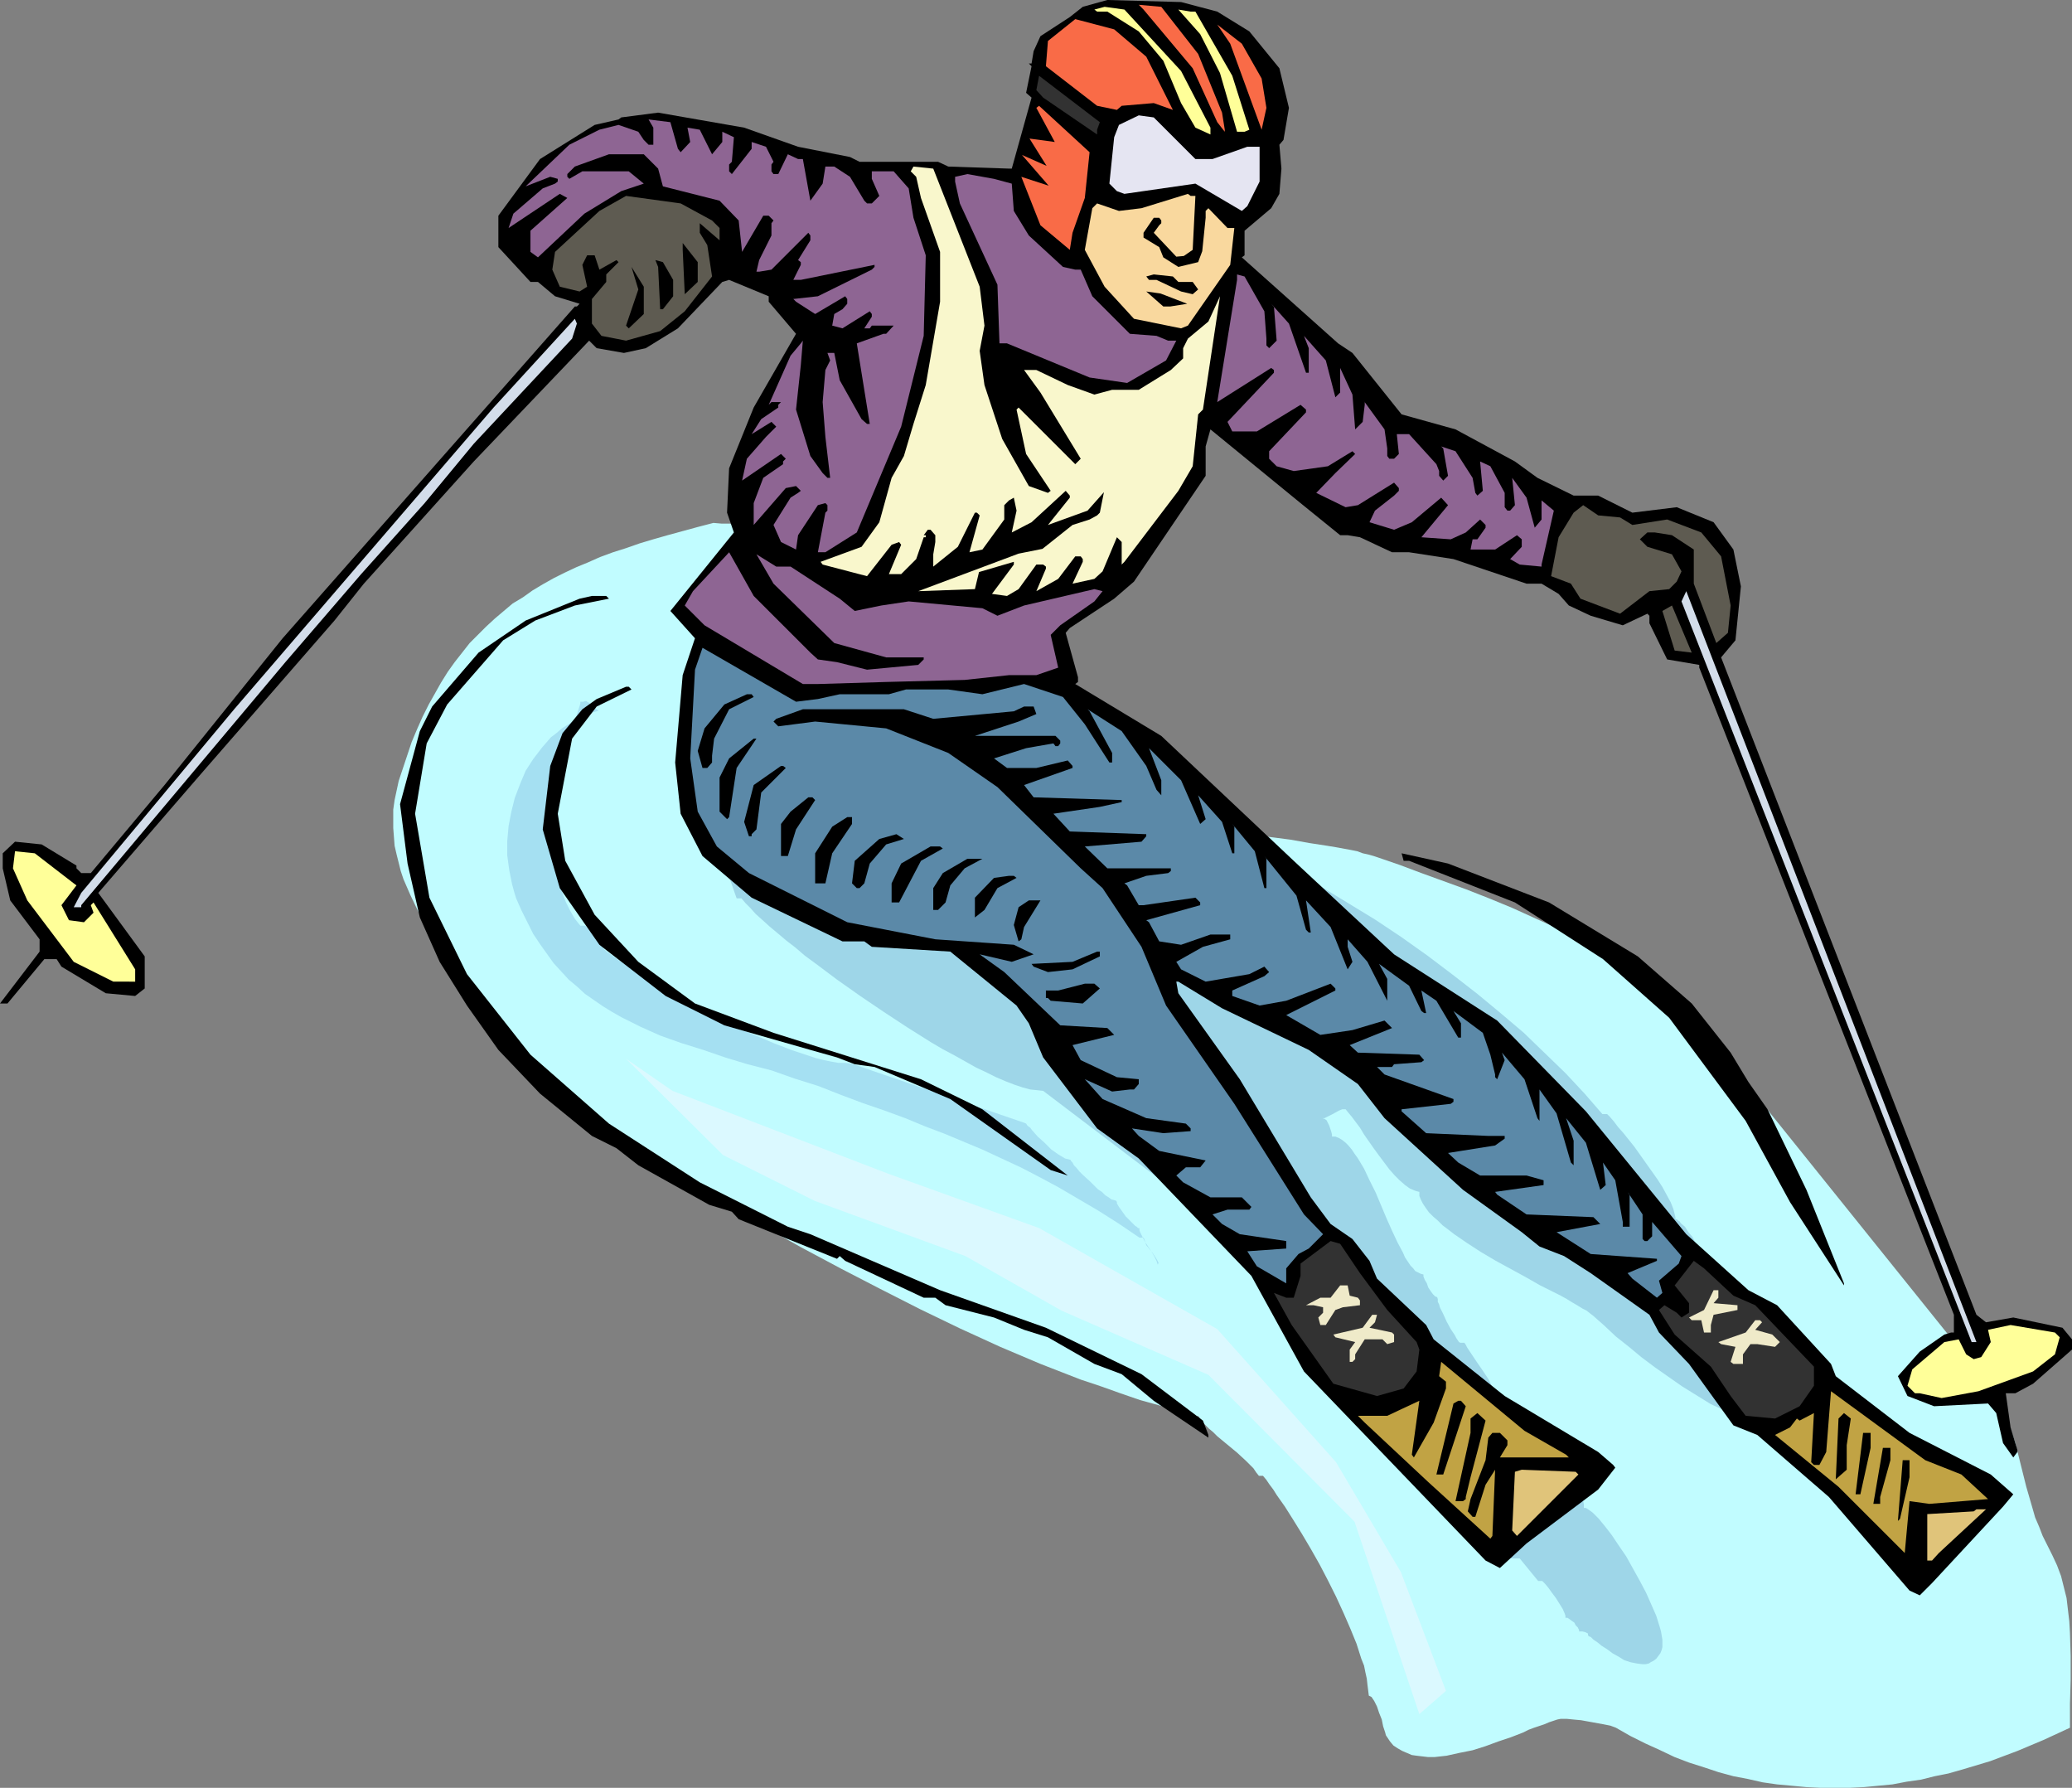 <?xml version="1.0" encoding="UTF-8" standalone="no"?>
<svg
   version="1.0"
   width="129.766mm"
   height="111.952mm"
   id="svg63"
   sodipodi:docname="Skier 57.wmf"
   xmlns:inkscape="http://www.inkscape.org/namespaces/inkscape"
   xmlns:sodipodi="http://sodipodi.sourceforge.net/DTD/sodipodi-0.dtd"
   xmlns="http://www.w3.org/2000/svg"
   xmlns:svg="http://www.w3.org/2000/svg">
  <rect width="100%" height="100%" fill="#808080" stroke="none"/>
  <sodipodi:namedview
     id="namedview63"
     pagecolor="#ffffff"
     bordercolor="#000000"
     borderopacity="0.25"
     inkscape:showpageshadow="2"
     inkscape:pageopacity="0.0"
     inkscape:pagecheckerboard="0"
     inkscape:deskcolor="#d1d1d1"
     inkscape:document-units="mm" />
  <defs
     id="defs1">
    <pattern
       id="WMFhbasepattern"
       patternUnits="userSpaceOnUse"
       width="6"
       height="6"
       x="0"
       y="0" />
  </defs>
  <path
     style="fill:#c1fcff;fill-opacity:1;fill-rule:evenodd;stroke:none"
     d="m 168.872,123.755 -3.717,0.969 -3.555,0.969 -3.555,0.969 -3.394,0.969 -3.232,0.969 -3.232,1.131 -3.07,0.969 -3.07,1.131 -2.909,1.292 -2.747,1.131 -2.747,1.292 -2.586,1.292 -2.586,1.454 -2.424,1.454 -2.262,1.616 -2.424,1.454 -2.101,1.777 -2.101,1.777 -2.101,1.939 -1.939,1.939 -1.939,1.939 -1.778,2.262 -1.778,2.262 -1.616,2.262 -1.616,2.585 -1.454,2.585 -1.454,2.585 -1.454,2.908 -1.293,2.908 -1.293,3.07 -1.131,3.393 -1.131,3.393 -0.808,2.423 -0.485,2.262 -0.485,2.262 -0.323,2.262 v 2.262 2.1 l 0.162,2.1 0.162,2.1 0.485,2.1 0.485,1.939 0.485,1.939 0.646,1.939 1.616,3.716 1.778,3.716 2.101,3.554 2.101,3.393 4.525,6.947 2.262,3.393 2.101,3.393 1.939,3.393 1.778,3.393 h 0.808 l 0.646,0.323 0.485,0.485 0.646,0.323 0.323,0.646 0.162,0.485 0.162,0.646 0.162,0.485 0.485,0.808 0.646,0.969 0.97,1.292 0.97,1.131 1.293,1.454 1.131,1.292 2.909,2.908 2.747,2.585 1.454,1.292 1.293,1.292 1.293,0.969 1.131,0.969 1.131,0.646 0.808,0.646 8.08,5.008 8.403,4.847 8.726,5.17 8.888,5.17 8.888,5.17 9.211,5.17 9.373,5.008 9.373,4.847 9.534,4.847 9.373,4.524 9.534,4.362 9.534,4.039 9.534,3.716 4.848,1.616 4.525,1.616 4.686,1.616 4.686,1.292 4.686,1.454 4.525,1.131 0.323,0.646 0.485,0.646 0.808,0.808 0.808,0.808 0.97,0.808 0.97,0.969 4.686,3.877 2.101,1.939 0.97,0.969 0.808,0.808 0.646,0.969 0.646,0.808 h 0.97 l 0.808,0.969 0.646,0.969 0.97,1.292 0.808,1.292 1.939,2.747 1.939,3.07 2.101,3.393 2.101,3.554 2.101,3.716 1.939,3.716 1.939,3.877 1.778,3.877 1.616,3.716 1.454,3.554 1.131,3.554 0.646,1.616 0.323,1.616 0.323,1.454 0.162,1.454 0.162,1.292 0.162,1.292 0.323,0.162 0.323,0.162 0.323,0.485 0.323,0.485 0.646,1.292 0.485,1.454 0.646,1.616 0.323,1.616 0.485,1.454 0.162,0.646 0.323,0.485 0.646,0.969 0.808,0.969 0.97,0.646 1.131,0.646 1.131,0.485 1.131,0.485 1.131,0.162 2.747,0.323 h 1.454 l 2.909,-0.323 2.909,-0.646 3.232,-0.646 3.07,-0.969 3.07,-1.131 2.909,-0.969 2.909,-1.131 1.293,-0.646 1.293,-0.485 2.424,-0.808 1.131,-0.485 0.97,-0.323 0.97,-0.323 0.808,-0.162 h 1.454 l 1.616,0.162 1.778,0.162 1.778,0.323 3.555,0.646 1.616,0.323 1.293,0.485 3.394,1.939 3.555,1.777 3.555,1.616 3.394,1.616 3.394,1.292 3.555,1.131 3.394,1.131 3.555,0.969 3.394,0.646 3.555,0.808 3.394,0.485 3.555,0.323 3.394,0.323 3.394,0.162 h 3.394 3.394 l 3.394,-0.162 3.394,-0.323 3.394,-0.323 3.394,-0.646 3.394,-0.485 3.232,-0.808 3.232,-0.646 3.394,-0.969 6.464,-1.939 6.464,-2.423 6.141,-2.585 6.302,-2.908 v -5.655 l 0.162,-5.655 v -5.655 l -0.162,-5.493 -0.162,-2.747 -0.323,-2.747 -0.323,-2.747 -0.646,-2.585 -0.646,-2.585 -0.97,-2.585 -1.131,-2.423 -1.293,-2.585 -0.97,-1.939 -0.808,-2.1 -0.97,-2.262 -0.646,-2.262 -1.454,-5.008 -1.293,-5.17 -1.293,-5.17 -0.808,-2.423 -0.808,-2.423 -0.808,-2.262 -0.97,-2.1 -1.131,-1.939 -1.131,-1.777 -66.094,-82.234 -1.939,-2.262 -1.939,-1.939 -4.04,-3.877 -4.363,-3.554 -4.525,-3.393 -4.686,-3.231 -5.01,-3.07 -5.01,-2.747 -5.171,-2.585 -5.333,-2.423 -5.333,-2.423 -5.494,-2.262 -5.333,-2.1 -10.666,-3.877 -5.171,-1.939 -5.171,-1.777 -0.97,-0.323 -1.131,-0.323 -1.454,-0.323 -1.293,-0.485 -1.616,-0.323 -1.778,-0.323 -1.778,-0.323 -1.939,-0.323 -2.101,-0.323 -2.101,-0.323 -4.525,-0.808 -5.01,-0.646 -5.171,-0.808 -5.333,-0.808 -5.656,-0.969 -5.656,-0.808 -5.818,-1.131 -5.818,-1.131 -5.656,-1.131 -5.818,-1.292 -5.494,-1.454 -5.494,-1.616 -5.01,-1.616 -5.01,-1.777 -2.262,-0.969 -4.363,-2.1 -1.939,-0.969 -1.939,-1.131 -1.778,-1.131 -1.616,-1.292 -1.616,-1.292 -1.454,-1.131 -1.131,-1.454 -1.131,-1.292 -0.97,-1.454 -0.808,-1.616 -0.646,-1.454 -0.323,-1.616 -0.323,-1.616 -0.162,-1.777 0.162,-1.777 0.323,-1.777 0.646,-1.939 0.646,-1.777 0.97,-2.1 1.131,-1.939 1.454,-2.262 1.616,-2.1 1.939,-2.262 0.97,-0.808 1.131,-0.969 0.485,-0.485 0.323,-0.646 0.323,-0.646 v -0.808 h 0.485 l 0.323,-0.323 0.808,-0.485 0.808,-0.969 0.646,-0.969 0.808,-0.969 0.485,-0.969 0.646,-0.485 0.323,-0.162 0.162,-0.162 v -0.646 l 0.323,-0.646 0.808,-1.292 0.808,-1.292 0.162,-0.646 0.162,-0.808 -1.131,-0.646 -1.131,-0.485 -2.747,-1.292 -2.909,-1.131 -3.07,-0.969 -3.555,-1.131 -3.555,-0.808 -3.717,-0.646 -3.717,-0.646 -3.555,-0.323 -3.717,-0.162 -3.394,0.162 -3.394,0.323 -1.616,0.162 -1.454,0.485 -1.454,0.485 -1.293,0.485 -1.293,0.485 -1.293,0.808 -1.131,0.646 -0.808,0.969 -1.293,-0.162 h -1.454 l -1.454,-0.162 -1.616,-0.323 -1.616,-0.162 -1.778,-0.162 h -1.939 z"
     id="path1" />
  <path
     style="fill:#9ed6e8;fill-opacity:1;fill-rule:evenodd;stroke:none"
     d="m 172.104,206.151 2.262,6.462 h 1.131 l 0.97,1.131 1.131,1.131 1.293,1.454 1.454,1.292 1.778,1.616 1.939,1.616 2.101,1.777 2.101,1.616 2.262,1.939 2.424,1.777 5.171,3.877 5.494,3.877 5.494,3.716 5.656,3.716 5.656,3.554 2.747,1.616 2.747,1.454 2.586,1.454 2.586,1.454 2.424,1.131 2.262,1.131 2.262,0.969 2.101,0.808 1.939,0.646 1.778,0.485 1.616,0.162 1.454,0.162 31.512,23.911 2.424,1.777 2.424,1.616 2.424,1.616 2.424,1.454 5.01,2.585 4.848,2.423 4.848,2.1 4.848,2.1 4.686,1.939 4.525,2.1 4.363,2.1 4.202,2.423 1.939,1.131 2.101,1.454 1.939,1.292 1.778,1.616 1.778,1.616 1.778,1.777 1.616,1.777 1.616,2.1 1.454,2.262 1.616,2.262 1.293,2.423 1.293,2.585 0.162,0.485 0.485,0.485 0.485,0.646 0.485,0.646 1.454,1.292 1.293,1.616 1.293,1.454 0.97,1.454 0.162,0.808 v 0.646 0.646 l -0.323,0.646 h -1.131 l -0.323,0.808 -0.323,0.969 -0.323,2.1 -0.323,2.1 v 4.524 l 0.162,2.1 v 1.939 l 0.162,1.939 h 0.162 l 0.323,0.323 0.162,0.323 0.323,0.485 0.808,1.292 0.646,1.454 0.808,1.454 0.485,1.454 0.323,0.485 0.162,0.646 v 0.323 l 0.162,0.323 v 0.162 l 0.485,0.323 0.485,0.646 0.646,0.646 1.131,1.454 0.323,0.646 0.162,0.485 h 0.97 1.131 l 4.363,5.331 h 0.97 l 0.323,0.323 0.323,0.323 0.808,0.969 0.808,1.131 0.97,1.292 0.808,1.292 0.808,1.292 0.485,1.131 0.162,0.485 v 0.485 h 0.485 l 0.485,0.323 0.646,0.485 0.485,0.323 0.323,0.646 0.485,0.485 0.323,0.646 v 0.323 h 0.808 l 0.646,0.162 0.646,0.323 v 0.323 l 0.162,0.323 v -0.162 0.162 l 0.485,0.162 0.323,0.323 0.323,0.323 0.97,0.646 0.97,0.808 1.293,0.808 1.293,0.969 1.454,0.808 1.293,0.808 1.454,0.485 1.616,0.323 1.293,0.162 h 0.646 l 0.808,-0.162 0.485,-0.323 0.646,-0.323 0.646,-0.485 0.485,-0.646 0.485,-0.646 0.323,-0.808 0.162,-0.646 v -0.808 -0.969 l -0.162,-0.969 -0.162,-0.969 -0.323,-1.131 -0.808,-2.585 -1.131,-2.585 -1.293,-2.908 -1.454,-2.747 -1.616,-2.908 -1.616,-2.908 -1.778,-2.585 -1.616,-2.423 -1.616,-2.1 -0.808,-0.969 -0.646,-0.808 -0.808,-0.808 -0.646,-0.646 -0.646,-0.485 -0.485,-0.323 -0.485,-0.323 h -0.485 v -0.808 l -0.162,-0.808 -0.485,-1.454 -0.808,-1.454 -0.646,-1.292 -0.808,-1.292 -0.808,-1.292 -0.485,-1.131 -0.162,-1.292 h 1.131 v 1.131 l 1.131,-1.131 h -0.162 -0.162 l -0.162,-0.162 -0.323,-0.162 -0.323,-0.323 -0.323,-0.323 -0.485,-0.485 -0.323,-0.808 h -0.97 l -1.131,-0.323 -0.97,-0.323 -0.97,-0.485 -0.97,-0.646 -0.97,-0.808 -1.778,-1.616 -1.616,-1.777 -1.454,-1.777 -1.131,-1.616 -0.485,-0.808 -0.485,-0.646 h -1.131 v 0 l -0.162,-0.323 v -0.323 l -0.162,-0.323 -0.323,-0.485 -0.323,-0.323 -0.485,-0.323 h -0.646 l -0.162,-0.485 -0.162,-0.646 -0.808,-1.454 -0.97,-1.939 -1.293,-1.939 -1.454,-2.1 -1.293,-1.939 -0.97,-1.454 -0.323,-0.646 -0.323,-0.485 h -0.97 l -0.323,-0.162 -0.323,-0.485 -0.323,-0.485 -0.323,-0.646 -0.97,-1.454 -0.97,-1.777 -0.808,-1.777 -0.808,-1.616 -0.162,-0.646 -0.323,-0.646 v -0.646 l -0.162,-0.485 h -0.162 l -0.323,-0.162 -0.485,-0.485 -0.485,-0.646 -0.646,-0.969 -0.323,-0.969 -0.485,-0.808 -0.323,-0.808 v -0.485 l -0.646,-0.162 -0.646,-0.323 -0.646,-0.323 -0.485,-0.646 -0.646,-0.646 -0.646,-0.969 -0.646,-0.969 -0.485,-1.131 -1.293,-2.423 -1.293,-2.747 -1.293,-2.908 -1.293,-3.07 -1.293,-3.07 -1.454,-2.908 -1.293,-2.747 -1.454,-2.423 -0.808,-1.131 -0.646,-0.969 -0.808,-0.969 -0.646,-0.646 -0.808,-0.646 -0.808,-0.485 -0.808,-0.323 h -0.808 v -0.485 l -0.162,-0.646 -0.485,-1.454 -0.323,-0.646 -0.323,-0.646 -0.485,-0.323 -0.485,-0.162 h 0.485 l 0.646,-0.323 1.293,-0.646 1.454,-0.808 0.808,-0.323 h 0.808 l 0.646,0.808 0.808,0.969 0.97,1.292 0.97,1.292 0.97,1.616 1.131,1.616 1.131,1.616 1.293,1.777 2.424,3.231 1.293,1.454 1.131,1.131 1.293,1.131 1.131,0.808 1.131,0.485 0.485,0.162 0.646,0.162 v 0.969 l 0.323,0.808 0.485,0.969 0.646,0.969 0.808,1.131 0.97,0.969 1.131,0.969 1.131,1.131 1.293,0.969 1.454,1.131 3.07,2.1 3.232,2.1 3.555,2.1 7.11,3.877 3.394,1.939 3.232,1.616 1.616,0.808 1.454,0.808 1.293,0.808 1.131,0.646 1.293,0.808 0.97,0.485 0.808,0.646 0.646,0.485 2.747,2.423 2.747,2.585 3.07,2.423 2.909,2.423 3.232,2.423 3.232,2.262 3.232,2.262 3.394,2.1 3.394,2.1 3.555,1.616 3.555,1.616 3.555,1.292 3.717,1.131 3.555,0.808 3.717,0.485 3.555,0.162 0.485,-1.131 0.485,-1.131 0.162,-1.131 v -1.131 -1.131 l -0.323,-1.131 -0.323,-0.969 -0.323,-1.131 -0.646,-0.969 -0.646,-0.969 -1.454,-1.939 -1.778,-1.939 -1.778,-1.777 -1.939,-1.777 -3.878,-3.554 -1.616,-1.939 -1.616,-1.777 -1.131,-1.939 -0.323,-0.969 -0.323,-0.969 -0.323,-0.969 v -0.969 l -0.323,-0.323 -0.323,-0.323 -0.808,-0.808 -1.131,-1.131 -2.424,-2.1 -1.131,-0.969 -0.485,-0.323 -0.485,-0.323 -0.323,-0.162 h -0.162 l -0.162,-0.969 v -0.808 l -0.323,-0.969 -0.323,-0.808 -0.485,-0.808 -0.646,-0.646 -0.646,-0.323 -0.646,-0.162 -0.162,-0.485 v -0.485 l -0.646,-1.131 -0.646,-1.292 -0.97,-1.131 -0.808,-1.292 -0.97,-0.808 -0.323,-0.485 -0.323,-0.162 -0.323,-0.323 h -0.323 v -0.485 l -0.162,-0.646 -0.323,-1.292 -0.646,-1.616 -0.97,-1.777 -0.97,-1.777 -1.131,-1.777 -2.747,-3.877 -2.747,-3.877 -1.293,-1.616 -1.293,-1.616 -1.293,-1.454 -0.97,-1.292 -0.97,-1.131 -0.646,-0.646 h -1.131 l -4.202,-4.847 -4.525,-4.847 -4.848,-4.685 -5.01,-4.847 -5.333,-4.524 -5.656,-4.685 -5.818,-4.524 -5.979,-4.524 -6.141,-4.362 -6.302,-4.201 -6.626,-4.039 -6.626,-4.039 -6.787,-3.716 -6.787,-3.554 -7.11,-3.393 -6.949,-3.07 -7.11,-2.747 -7.272,-2.747 -7.11,-2.262 -7.272,-2.1 -7.11,-1.777 -7.272,-1.454 -7.11,-0.969 -3.555,-0.485 -3.555,-0.323 -3.555,-0.162 -3.394,-0.162 h -3.555 -3.394 l -3.555,0.162 -6.626,0.646 -3.394,0.485 -3.394,0.646 -3.232,0.646 -3.232,0.808 -3.232,0.969 -3.07,1.131 -3.232,1.131 -3.07,1.292 -2.909,1.292 -0.162,1.777 -0.323,1.939 -0.485,1.939 -0.485,2.1 -0.485,2.262 -0.323,2.1 -0.162,2.1 v 1.131 z"
     id="path2" />
  <path
     style="fill:#a5e0f2;fill-opacity:1;fill-rule:evenodd;stroke:none"
     d="m 141.723,168.184 -1.616,0.485 -1.454,0.485 -1.616,0.646 -1.293,0.808 -1.454,0.969 -1.293,0.808 -1.293,1.131 -1.293,0.969 -2.101,2.423 -2.101,2.747 -1.778,2.747 -1.293,3.07 -1.293,3.393 -0.808,3.231 -0.646,3.393 -0.323,3.554 v 3.393 l 0.485,3.554 0.646,3.231 0.485,1.777 0.485,1.616 1.293,2.908 1.454,2.908 1.293,2.585 1.616,2.423 1.616,2.262 1.616,2.262 1.778,1.939 1.778,1.939 1.939,1.616 1.939,1.777 2.101,1.454 2.101,1.454 2.101,1.292 2.262,1.292 4.525,2.262 4.686,2.1 5.01,1.777 5.171,1.616 5.171,1.777 5.333,1.616 5.656,1.454 5.494,1.939 5.656,1.777 5.333,2.1 5.171,1.939 5.171,1.777 4.848,1.777 4.686,1.939 4.686,1.777 8.888,3.716 4.525,2.1 4.525,2.1 4.363,2.262 4.525,2.423 4.686,2.747 4.686,2.747 4.848,3.07 5.01,3.393 h 0.97 l 0.162,0.323 0.162,0.485 0.323,0.969 1.454,1.777 0.646,0.969 0.485,0.808 0.162,0.323 0.162,0.323 -0.162,0.323 v 0.162 l -0.162,-0.485 -0.162,-0.485 -0.485,-0.969 -0.646,-1.131 -1.616,-2.423 -0.646,-1.292 -0.485,-0.969 -0.162,-0.485 v -0.485 h -0.323 l -0.323,-0.323 -0.323,-0.162 -0.323,-0.323 -0.97,-0.969 -0.97,-0.969 -0.808,-1.131 -0.808,-1.131 -0.485,-0.808 v -0.323 l -0.162,-0.323 -0.485,-0.162 -0.646,-0.162 -0.646,-0.485 -0.808,-0.485 -0.808,-0.808 -0.97,-0.646 -1.778,-1.777 -1.778,-1.616 -0.808,-0.808 -0.646,-0.808 -0.646,-0.646 -0.323,-0.646 -0.323,-0.323 -0.162,-0.323 -0.646,-0.162 -0.646,-0.162 -0.808,-0.485 -0.808,-0.485 -1.616,-1.131 -1.616,-1.616 -1.616,-1.454 -1.293,-1.454 -0.485,-0.646 -0.646,-0.485 -0.323,-0.485 -0.323,-0.162 -41.046,-14.056 -1.454,-0.162 h -1.616 l -1.778,-0.323 -1.616,-0.323 -1.939,-0.485 -1.939,-0.646 -1.939,-0.646 -1.939,-0.646 -4.202,-1.616 -4.202,-1.777 -4.363,-1.939 -4.363,-2.1 -4.363,-2.262 -4.04,-2.262 -4.04,-2.262 -3.717,-2.262 -1.778,-0.969 -1.616,-1.131 -1.616,-0.969 -1.454,-0.969 -1.454,-0.969 -1.131,-0.808 -1.131,-0.808 -0.97,-0.808 v -1.131 l -4.363,-4.362 h -1.131 l -1.293,-1.616 -1.131,-1.939 -0.97,-1.939 -0.808,-2.1 -0.646,-2.262 -0.485,-2.423 -0.323,-2.423 -0.323,-2.423 -0.323,-5.008 -0.162,-5.008 v -5.008 -4.524 l 0.323,-0.323 0.323,-0.323 0.485,-0.808 0.323,-0.969 0.646,-1.131 0.485,-1.454 1.131,-2.747 1.131,-2.908 0.323,-1.454 0.485,-1.131 0.323,-1.131 0.323,-0.969 0.162,-0.646 v -0.323 h 0.485 0.162 l 0.485,-0.162 h 0.162 0.162 l 0.162,0.162 0.323,0.162 0.646,0.485 0.485,0.485 0.485,0.485 z"
     id="path3" />
  <path
     style="fill:#000000;fill-opacity:1;fill-rule:evenodd;stroke:none"
     d="m 288.132,2.747 7.595,4.685 7.11,8.724 2.262,9.37 -1.293,7.593 -0.97,1.131 0.485,5.655 -0.485,5.978 -1.939,3.393 -6.302,5.331 v 5.816 l -0.646,0.485 22.786,20.357 3.394,2.262 11.635,14.54 12.766,3.554 14.059,7.593 5.333,3.877 8.565,4.201 h 5.818 l 8.08,4.039 10.504,-1.292 8.726,3.554 4.686,6.462 1.778,8.724 -1.293,12.763 -3.394,4.039 60.438,155.582 2.262,1.777 6.464,-1.131 11.635,2.423 2.262,2.747 v 2.423 l -9.211,8.078 -4.202,2.262 h -2.262 l 1.131,8.078 1.616,5.331 v 0.485 l -0.97,1.292 -2.424,-3.393 -1.616,-7.109 -1.939,-2.262 -12.766,0.646 -6.302,-2.423 -2.262,-4.685 5.171,-5.816 5.818,-4.039 1.616,-0.485 h 0.646 v -4.201 L 402.222,158.006 v -0.646 l -7.595,-1.292 -4.202,-8.563 v -1.777 l -0.485,-0.485 -5.818,2.747 -7.595,-2.262 -5.171,-2.423 -2.424,-2.747 -4.04,-2.423 h -3.555 l -17.291,-5.816 -10.504,-1.616 h -4.04 l -7.595,-3.554 -2.909,-0.485 h -1.778 l -9.373,-7.593 -21.331,-17.448 -1.131,4.039 v 6.947 l -16.968,25.042 -4.686,4.039 -10.504,6.947 -0.97,1.131 2.909,10.501 v 1.131 l -0.646,0.485 20.362,12.279 31.35,29.565 23.755,22.134 24.402,15.671 21.008,21.487 23.755,29.081 14.706,13.248 6.787,3.554 12.766,13.894 1.131,2.908 17.453,13.409 19.23,9.855 5.333,4.685 -2.424,2.908 -16.806,18.095 -2.909,2.908 -2.424,-1.131 -19.069,-22.134 -16.968,-14.702 -5.656,-2.262 -10.504,-14.54 -7.11,-7.432 -2.262,-4.201 -13.898,-9.855 -6.302,-4.039 -5.818,-2.262 -4.202,-3.393 -13.898,-10.017 -18.584,-16.964 -6.302,-8.078 -11.635,-8.078 -20.523,-9.855 -10.342,-6.301 h -0.485 l 0.485,2.747 14.544,20.357 16.806,27.95 4.686,6.301 5.171,3.554 4.04,5.17 1.778,4.201 11.635,10.986 1.778,3.393 16.806,13.409 22.139,13.248 3.555,3.07 0.485,0.646 -4.04,5.17 -16.968,12.763 -6.302,5.816 -3.394,-1.777 -42.986,-44.752 -12.443,-22.618 -26.664,-27.788 -9.858,-7.109 -12.766,-16.802 -3.394,-8.078 -2.909,-4.201 -15.675,-12.763 -18.584,-1.131 -1.778,-1.292 h -5.171 l -21.493,-10.34 -11.635,-9.855 -5.171,-10.017 -1.293,-12.117 1.778,-20.68 2.909,-8.724 -5.818,-6.462 15.029,-18.579 -1.616,-4.685 0.485,-10.501 5.818,-14.379 10.019,-17.448 -6.464,-7.593 v -1.292 l -9.373,-3.877 -1.616,0.485 -10.504,10.986 -7.595,4.685 -5.171,1.131 -6.464,-1.131 -1.778,-1.777 -27.31,28.596 -26.018,28.919 -6.949,8.724 -31.512,36.189 -8.242,9.532 -16.16,18.741 10.989,15.025 v 7.593 l -2.262,1.777 -6.949,-0.646 -10.504,-6.301 -1.131,-1.777 h -2.909 l -8.726,10.501 H 0 L 9.373,225.215 v -2.908 L 2.424,213.098 0.646,205.504 v -3.554 l 2.909,-2.747 6.302,0.646 8.242,5.008 v 0.646 l 1.131,1.131 h 2.262 l 17.453,-20.841 27.957,-34.735 69.165,-78.518 h 0.485 l 0.646,-0.646 -5.818,-1.777 -4.04,-3.393 h -1.778 l -7.595,-8.24 v -7.432 l 9.858,-13.409 12.928,-8.078 5.656,-1.292 0.646,-0.485 8.726,-1.131 20.362,3.554 12.766,4.524 12.282,2.423 2.262,1.131 h 18.584 l 2.424,1.131 14.382,0.485 h 0.646 l 4.686,-16.802 -1.293,-1.131 1.293,-6.301 -0.646,-0.646 h 0.646 l 0.485,-2.908 1.616,-3.554 6.949,-4.524 3.07,-2.423 L 262.115,0 279.568,0.485 Z"
     id="path4" />
  <path
     style="fill:#f96b47;fill-opacity:1;fill-rule:evenodd;stroke:none"
     d="m 283.608,12.763 5.656,13.894 0.646,4.039 v 0.485 l -1.778,-2.262 -5.818,-12.763 -11.635,-13.894 -1.131,-1.131 5.333,0.485 z"
     id="path5" />
  <path
     style="fill:#ffff99;fill-opacity:1;fill-rule:evenodd;stroke:none"
     d="m 279.568,16.802 6.949,13.409 v 1.616 l -3.555,-1.616 -3.394,-5.816 -4.202,-10.017 -5.818,-6.947 -7.434,-4.685 h -2.424 l -0.646,-0.485 2.424,-0.646 4.686,0.646 z"
     id="path6" />
  <path
     style="fill:#ffff99;fill-opacity:1;fill-rule:evenodd;stroke:none"
     d="m 282.961,2.747 8.726,15.187 4.04,12.763 -1.131,0.485 h -1.778 l -4.04,-13.894 -4.686,-9.209 -5.171,-5.816 2.909,0.485 z"
     id="path7" />
  <path
     style="fill:#f96b47;fill-opacity:1;fill-rule:evenodd;stroke:none"
     d="m 271.326,13.409 6.302,12.602 -4.525,-1.616 -7.595,0.646 -1.131,0.969 -4.686,-0.969 -12.12,-9.37 0.485,-5.978 6.464,-5.17 9.211,2.423 z"
     id="path8" />
  <path
     style="fill:#f96b47;fill-opacity:1;fill-rule:evenodd;stroke:none"
     d="m 298.636,18.579 1.131,6.947 -1.131,5.17 -7.434,-20.357 -3.07,-4.524 5.818,4.524 z"
     id="path9" />
  <path
     style="fill:#323232;fill-opacity:1;fill-rule:evenodd;stroke:none"
     d="m 259.691,30.696 v 1.131 l -12.766,-8.724 -1.616,-1.777 0.646,-3.393 14.382,10.986 z"
     id="path10" />
  <path
     style="fill:#f96b47;fill-opacity:1;fill-rule:evenodd;stroke:none"
     d="m 256.782,46.852 -2.909,8.24 -0.646,4.039 -6.949,-5.816 -4.525,-11.471 6.464,2.1 -6.302,-7.27 5.818,2.585 -4.04,-6.462 5.979,0.808 -4.363,-8.078 0.646,-0.485 11.958,10.986 z"
     id="path11" />
  <path
     style="fill:#e5e5f2;fill-opacity:1;fill-rule:evenodd;stroke:none"
     d="m 282.961,37.643 h 4.04 l 8.242,-2.908 h 2.909 v 8.24 l -2.909,5.816 -1.293,1.131 -10.989,-6.462 -16.806,2.423 -1.778,-0.646 -1.778,-1.777 1.131,-10.986 1.131,-2.908 4.686,-2.262 3.555,0.485 z"
     id="path12" />
  <path
     style="fill:#8e6593;fill-opacity:1;fill-rule:evenodd;stroke:none"
     d="m 160.469,35.22 0.646,0.808 2.262,-2.423 -0.646,-3.393 2.909,0.485 2.909,5.816 2.424,-2.908 v -2.423 l 2.747,1.292 -0.485,5.816 -0.646,0.646 v 1.616 l 0.646,0.646 4.686,-5.978 v -1.616 l 3.394,1.131 1.778,3.554 -0.485,0.646 v 1.616 l 0.485,0.646 h 1.131 l 2.262,-4.685 2.424,1.131 h 1.131 l 1.778,9.855 2.909,-4.039 0.646,-4.039 h 2.101 l 3.717,2.423 3.394,5.655 0.646,0.646 h 1.131 l 1.778,-1.777 -1.778,-4.039 v -1.777 h 5.171 l 3.555,4.039 1.131,6.947 2.909,8.886 -0.485,19.064 -5.333,21.487 -10.504,25.042 -7.434,4.685 h -1.778 l 1.778,-9.37 0.485,-0.485 v -1.292 l -0.485,-0.485 -1.778,0.485 -4.686,7.109 -0.485,3.393 -3.555,-1.777 -1.778,-4.039 4.04,-6.462 1.778,-1.131 0.646,-0.485 -1.131,-1.131 -2.424,0.485 -7.595,8.724 v -5.17 l 2.262,-5.978 4.686,-3.231 v -0.646 l 0.646,-0.646 -1.131,-1.131 -9.211,6.301 1.131,-5.17 4.525,-5.17 2.424,-2.423 -1.131,-1.131 -4.686,2.908 2.262,-3.554 4.04,-2.747 v -0.646 l 0.646,-0.646 h -2.262 l -0.646,0.646 5.171,-11.632 2.424,-2.908 0.485,-0.646 -0.485,5.816 -1.131,10.501 3.394,10.986 2.909,4.039 1.131,1.131 h 0.646 l -1.131,-9.694 -0.646,-8.24 0.646,-7.593 1.131,-2.262 -0.646,-1.777 h 1.616 l 1.293,6.462 5.171,9.209 1.293,1.131 h 0.646 l -3.07,-19.064 6.302,-2.262 h 0.646 l 1.778,-1.939 h -5.171 l -0.485,0.646 h -1.293 l 1.778,-2.747 v -0.646 l -0.485,-0.646 -6.464,4.039 -2.424,-0.646 0.485,-2.747 1.939,-1.131 1.131,-1.292 v -1.131 l -0.485,-0.646 -7.11,4.201 -4.525,-2.908 -0.646,-0.646 5.818,-0.646 12.766,-6.301 0.646,-0.646 v -0.485 l -17.453,3.554 h -1.778 l 1.778,-3.554 V 62.039 l -0.646,-0.485 2.909,-4.685 v -1.131 l -0.485,-0.646 -8.726,8.724 -2.909,0.485 h -0.646 l 0.646,-2.747 2.909,-5.816 v -2.908 l 0.485,-0.646 -1.131,-1.131 h -1.293 l -5.01,8.563 -0.808,-7.432 -4.525,-4.685 -13.413,-3.393 -1.131,-4.201 -3.394,-3.393 h -8.242 l -8.08,2.908 -1.778,1.777 v 0.646 l 0.485,0.485 3.07,-1.777 h 10.989 l 3.555,2.908 -5.333,1.777 -8.726,5.331 -10.989,10.34 -1.778,-1.292 v -5.008 l 8.726,-7.755 -1.778,-0.969 -12.12,8.078 1.131,-3.393 6.949,-5.978 2.909,-1.131 0.646,-0.485 v -0.646 l -1.778,-0.485 -5.818,2.262 10.342,-9.855 7.11,-3.554 4.525,-1.131 4.686,1.616 1.293,1.939 1.131,1.131 h 1.131 v -4.039 l -1.131,-1.939 5.171,0.646 z"
     id="path13" />
  <path
     style="fill:#f9f7cc;fill-opacity:1;fill-rule:evenodd;stroke:none"
     d="m 231.896,67.855 1.131,9.209 -1.131,5.978 1.131,8.078 4.202,12.763 6.302,11.148 4.525,1.616 0.646,-0.485 -5.818,-8.724 -2.262,-10.501 0.485,-0.485 13.413,13.409 1.293,-1.292 -9.534,-15.671 -3.878,-5.331 h 2.909 l 7.434,3.554 6.302,2.262 4.202,-1.131 h 6.302 l 7.595,-4.685 2.909,-2.747 v -2.423 l 1.131,-2.262 4.848,-4.039 2.747,-5.978 -4.04,26.819 -1.131,1.131 -1.293,12.279 -3.394,5.816 -12.766,16.802 -0.646,0.646 v -5.331 l -1.131,-1.131 -3.394,8.078 -1.939,1.777 -5.171,1.131 2.424,-5.17 v -0.646 l -0.485,-0.646 h -1.293 l -4.04,5.331 -5.171,2.908 2.262,-5.331 v -0.485 l -0.646,-0.485 h -1.616 l -4.202,5.816 -2.747,1.616 -3.555,-0.485 5.171,-6.947 v -0.646 l -8.242,2.423 -0.97,4.039 -13.413,0.485 23.755,-8.886 5.656,-1.131 7.11,-5.655 4.04,-1.292 1.778,-0.969 0.646,-0.646 0.97,-4.847 -3.878,4.362 -9.373,3.393 5.171,-6.462 v -0.485 l -0.97,-1.131 -8.08,7.432 -4.686,2.423 1.131,-5.17 -0.646,-3.07 -1.131,0.646 -1.131,1.131 v 3.393 l -5.171,7.109 -3.07,0.646 2.424,-8.724 -0.646,-0.646 h -0.485 l -4.04,8.078 -5.818,4.685 v -2.908 l 0.485,-2.908 v -1.616 l -1.131,-1.292 h -0.646 l -0.97,1.292 h 0.485 v 0.485 h -0.485 l -1.778,5.17 -3.555,3.554 h -2.909 l 2.909,-6.947 -0.485,-0.646 -1.778,0.646 -5.818,7.432 -10.504,-2.747 -0.485,-0.646 9.696,-3.554 4.202,-5.816 2.909,-10.501 2.909,-5.17 2.262,-7.593 2.909,-9.209 3.394,-19.71 V 59.616 l -4.525,-12.763 -1.131,-5.008 -1.293,-1.292 0.646,-1.131 4.686,0.485 z"
     id="path14" />
  <path
     style="fill:#8e6593;fill-opacity:1;fill-rule:evenodd;stroke:none"
     d="m 239.491,43.46 0.485,6.462 3.555,5.816 8.08,7.432 2.909,0.646 h 1.293 l 2.747,6.301 8.888,8.886 6.302,0.485 2.747,1.131 h 1.939 l -2.424,4.685 -9.211,5.331 -8.888,-1.292 -19.554,-8.078 h -1.778 l -0.485,-13.894 -8.888,-19.226 -1.131,-5.17 v -1.131 l 2.909,-0.646 6.302,1.131 z"
     id="path15" />
  <path
     style="fill:#f9d89e;fill-opacity:1;fill-rule:evenodd;stroke:none"
     d="m 282.961,46.368 -0.646,12.763 -2.101,1.454 -1.778,0.162 -5.333,-5.655 1.293,-1.777 0.485,-0.485 v -0.646 l -0.485,-0.646 h -1.293 l -2.424,3.554 v 1.131 l 3.717,2.262 0.97,2.423 3.555,2.262 4.686,-1.131 0.97,-2.585 0.808,-7.916 v -1.616 l 0.646,-0.646 4.525,4.685 h 1.616 l -0.97,8.724 -10.019,14.379 -1.616,0.646 -11.15,-2.262 -6.949,-7.593 -4.686,-8.724 1.778,-9.855 1.131,-1.131 5.171,1.777 5.333,-0.646 10.989,-3.393 0.646,0.485 z"
     id="path16" />
  <path
     style="fill:#5e5b51;fill-opacity:1;fill-rule:evenodd;stroke:none"
     d="m 168.549,52.184 1.778,1.777 v 2.908 l -4.686,-4.039 v 2.262 l 1.778,2.908 1.131,7.432 -6.464,8.24 -5.818,4.685 -8.08,2.262 -5.818,-1.131 -2.262,-2.908 v -5.816 l 3.394,-4.039 v -1.777 l 2.909,-2.908 -0.485,-0.485 -4.04,2.262 -1.131,-3.393 h -1.778 l -1.131,2.262 1.131,5.17 -1.778,1.131 -4.686,-1.131 -1.778,-4.039 0.646,-4.201 10.504,-9.694 6.302,-3.554 12.928,1.777 z"
     id="path17" />
  <path
     style="fill:#000000;fill-opacity:1;fill-rule:evenodd;stroke:none"
     d="m 165.155,66.724 -3.07,2.908 -0.485,-10.501 v -1.616 l 3.555,4.524 z"
     id="path18" />
  <path
     style="fill:#000000;fill-opacity:1;fill-rule:evenodd;stroke:none"
     d="m 159.337,66.24 v 3.877 l -2.424,3.07 h -0.646 l -0.485,-10.017 -0.646,-1.616 1.778,0.485 z"
     id="path19" />
  <path
     style="fill:#000000;fill-opacity:1;fill-rule:evenodd;stroke:none"
     d="m 152.389,74.318 -3.555,3.393 -0.646,-0.646 2.909,-8.563 -1.616,-5.331 2.909,4.685 z"
     id="path20" />
  <path
     style="fill:#000000;fill-opacity:1;fill-rule:evenodd;stroke:none"
     d="m 278.921,66.724 h 3.394 l 1.293,1.777 -1.293,1.131 -2.747,-0.646 -5.818,-2.747 h -1.778 l -0.646,-0.808 1.778,-0.485 4.525,0.485 z"
     id="path21" />
  <path
     style="fill:#8e6593;fill-opacity:1;fill-rule:evenodd;stroke:none"
     d="m 299.283,73.671 0.485,6.462 v 1.616 l 0.646,0.646 1.778,-1.777 -0.646,-8.078 -0.646,-0.646 4.202,4.685 4.04,11.632 h 0.646 v -5.816 l -1.131,-2.908 5.171,5.816 2.262,8.724 1.131,-1.131 v -5.816 l 2.909,6.301 0.646,8.24 1.778,-1.777 0.485,-4.039 v -0.646 l -0.485,-0.646 5.171,7.109 0.646,4.524 v 1.777 l 0.485,0.646 h 1.131 l 1.131,-1.131 -0.485,-4.685 h 2.909 l 6.464,7.109 0.646,1.616 v 1.131 l 0.97,1.131 1.131,-1.131 -1.131,-6.462 -0.485,-0.485 3.394,1.131 4.04,6.301 0.646,3.554 0.485,0.646 1.293,-1.131 -0.646,-6.947 2.424,1.131 3.394,6.301 v 3.393 l 0.646,0.808 h 0.646 l 1.131,-1.292 -0.646,-6.462 3.394,4.685 1.939,7.109 1.616,-1.939 v -4.524 l 2.909,2.423 -2.909,12.763 v 0.485 l -5.171,-0.485 -2.262,-1.292 2.747,-2.908 v -1.777 l -1.131,-0.969 -5.171,3.393 h -5.818 l 0.485,-2.423 h 1.131 l 1.939,-2.747 v -0.646 l -1.293,-1.292 -3.394,3.07 -3.555,1.616 -6.949,-0.485 6.302,-7.593 -1.616,-1.777 -6.949,5.816 -4.202,1.777 -5.818,-1.777 1.293,-2.747 4.525,-3.554 1.131,-1.131 v -0.646 l -1.131,-1.292 -8.565,5.331 -2.909,0.485 -6.949,-3.393 4.525,-4.685 4.686,-4.524 -0.646,-0.646 -5.818,3.554 -8.08,1.131 -4.04,-1.131 -1.778,-1.777 v -1.777 l 8.726,-9.209 v -0.646 l -1.293,-1.131 -10.342,6.301 h -5.818 l -1.131,-2.262 10.989,-11.632 v -0.646 l -0.646,-0.485 -12.766,8.078 4.686,-28.919 v -1.292 l 1.778,0.485 z"
     id="path22" />
  <path
     style="fill:#000000;fill-opacity:1;fill-rule:evenodd;stroke:none"
     d="m 281.022,71.894 -4.04,0.646 h -1.616 l -4.04,-3.554 3.394,0.485 z"
     id="path23" />
  <path
     style="fill:#d3ddea;fill-opacity:1;fill-rule:evenodd;stroke:none"
     d="m 135.421,80.134 -23.27,24.88 -11.635,14.056 -15.029,16.802 -17.938,20.841 -48.318,57.515 v 0.485 H 17.453 l 1.778,-3.393 36.198,-43.46 61.408,-71.41 19.23,-21.003 0.485,1.131 z"
     id="path24" />
  <path
     style="fill:#5e5b51;fill-opacity:1;fill-rule:evenodd;stroke:none"
     d="m 383.476,122.462 2.909,1.777 8.242,-1.292 8.08,3.07 4.686,5.655 2.262,11.632 -0.646,6.462 -2.747,2.423 -5.333,-14.056 v -8.078 l -5.171,-3.393 -4.04,-0.646 h -1.778 l -1.778,1.616 1.778,1.777 5.818,1.777 2.262,4.039 -1.131,2.423 -1.778,1.777 -4.686,0.485 -6.949,5.331 -9.373,-3.554 -2.262,-3.554 -4.686,-1.777 1.778,-9.209 3.555,-5.816 2.262,-1.777 3.555,2.423 z"
     id="path25" />
  <path
     style="fill:#8e6593;fill-opacity:1;fill-rule:evenodd;stroke:none"
     d="m 191.819,154.451 1.778,1.616 4.525,0.646 7.11,1.777 12.12,-1.131 1.293,-1.292 v -0.485 h -8.888 l -12.282,-3.393 -14.382,-14.056 -4.04,-6.947 4.686,2.908 h 3.394 l 11.635,7.593 3.555,2.908 6.302,-1.292 6.464,-0.969 17.453,1.616 3.555,1.777 6.302,-2.423 16.645,-3.877 1.939,0.485 -1.939,2.423 -8.08,5.655 -2.262,2.262 1.778,7.755 -5.171,1.777 h -6.464 l -10.504,1.131 -18.584,0.485 -16.16,0.485 h -3.555 l -23.27,-13.894 -4.686,-4.685 1.939,-3.393 8.565,-9.209 5.818,10.34 z"
     id="path26" />
  <path
     style="fill:#d3ddea;fill-opacity:1;fill-rule:evenodd;stroke:none"
     d="m 466.7,317.627 -68.68,-175.293 1.131,-2.423 68.68,177.716 z"
     id="path27" />
  <path
     style="fill:#000000;fill-opacity:1;fill-rule:evenodd;stroke:none"
     d="m 144.147,141.688 -8.08,1.616 -9.373,3.554 -7.595,4.685 -13.251,15.187 -4.848,9.209 -2.747,16.641 3.394,19.872 8.888,18.095 15.029,19.064 18.584,16.318 21.493,13.894 20.846,10.501 5.333,1.777 30.704,13.248 25.048,8.886 22.624,10.986 14.544,10.986 1.293,3.393 v 0.646 l -12.928,-8.724 -7.595,-6.301 -6.464,-2.423 -10.989,-6.301 -5.656,-1.777 -7.11,-2.908 -11.474,-2.908 -2.424,-1.777 h -2.747 l -18.584,-8.724 -1.293,-1.131 -0.646,0.646 -23.27,-9.37 -1.616,-1.777 -5.333,-1.616 -16.806,-9.37 -5.171,-4.039 -5.818,-2.908 -12.282,-10.017 -9.858,-10.34 -7.434,-10.501 -6.464,-10.34 -4.686,-10.501 -2.909,-12.763 -1.778,-14.056 4.686,-17.287 2.909,-5.816 10.989,-12.763 11.15,-7.593 12.766,-5.17 2.909,-0.646 h 3.394 z"
     id="path28" />
  <path
     style="fill:#5e5b51;fill-opacity:1;fill-rule:evenodd;stroke:none"
     d="m 396.404,153.967 -2.909,-9.37 2.262,-1.292 4.686,11.148 z"
     id="path29" />
  <path
     style="fill:#5b89a8;fill-opacity:1;fill-rule:evenodd;stroke:none"
     d="m 193.597,165.437 5.171,-1.131 h 11.635 l 4.04,-1.131 h 10.019 l 8.08,1.131 9.858,-2.423 9.211,3.07 5.171,6.462 5.818,9.047 h 0.646 v -2.262 l -5.333,-9.855 -0.485,-0.485 8.08,5.17 5.818,8.24 2.424,5.655 1.131,1.292 v -3.554 l -2.909,-7.593 7.595,7.593 4.525,10.34 1.293,-1.131 -1.778,-5.655 5.656,6.301 2.424,7.432 h 0.485 v -6.301 l -0.485,-0.646 5.333,6.462 2.262,8.724 h 0.485 v -6.947 l -0.485,-0.646 7.595,9.37 2.262,8.078 0.646,0.646 h 0.485 l -1.131,-7.593 5.818,6.301 4.04,10.017 1.131,-1.777 -1.131,-3.554 v -1.777 l 4.686,5.331 4.686,9.209 V 231.677 l -1.939,-3.554 7.11,5.17 2.909,5.978 0.646,0.485 h 0.485 l -1.131,-5.331 3.555,2.423 5.171,8.724 h 0.646 v -3.393 l -1.778,-2.908 6.949,5.17 1.778,5.17 1.131,4.685 v 0.646 l 0.485,0.485 1.778,-4.524 -0.646,-1.777 5.333,6.301 3.07,9.209 0.485,0.646 v -7.432 l 4.04,5.655 3.394,11.632 0.646,0.646 v -5.816 l -1.778,-5.331 4.686,5.816 3.394,11.148 1.293,-1.131 -0.646,-5.331 2.909,4.201 1.778,9.855 v 1.131 h 1.616 v -7.593 l -0.485,-0.646 3.555,5.331 v 5.816 l 0.485,0.485 h 0.646 l 1.131,-1.131 v -3.393 l 6.949,8.078 -0.646,1.777 -4.686,4.039 0.808,2.908 -1.293,1.131 -5.818,-4.524 -1.131,-1.292 6.949,-2.908 v -0.485 l -15.675,-1.131 -8.08,-5.17 10.342,-1.939 -1.616,-1.616 -15.837,-0.646 -6.949,-4.685 -0.485,-0.646 11.474,-1.616 v -1.131 l -4.04,-1.131 H 350.348 l -5.171,-3.07 -2.424,-2.262 11.15,-1.777 2.262,-1.616 v -0.646 h -3.878 l -14.706,-0.646 -5.818,-5.17 v -0.485 l 11.635,-1.292 0.646,-0.485 v -0.646 l -16.322,-5.816 -1.778,-1.777 h 3.555 l 0.485,-0.646 6.464,-0.485 0.646,-0.485 -1.131,-1.292 -14.544,-0.485 -1.939,-1.777 10.019,-4.039 -1.778,-1.777 -7.595,2.262 -7.595,1.131 -8.08,-4.685 11.635,-5.816 v -0.485 l -1.131,-1.131 -10.504,4.039 -6.302,1.131 -6.464,-2.262 v -1.292 l 7.595,-3.393 1.131,-0.969 -1.131,-1.292 -3.555,1.777 -10.342,1.777 -5.818,-2.908 -1.131,-1.777 6.302,-3.554 6.464,-1.777 v -1.131 h -4.686 l -6.949,2.423 -5.171,-0.808 -2.424,-4.524 -0.646,-0.485 12.766,-3.554 v -0.646 l -1.131,-1.131 -12.282,1.777 h -1.131 l -2.747,-4.685 -0.646,-0.485 5.171,-1.777 5.171,-0.646 0.646,-0.485 v -0.646 H 262.115 l -5.333,-5.17 13.413,-1.131 1.131,-1.292 v -0.485 l -18.099,-0.646 -3.878,-4.201 10.989,-1.616 5.171,-1.131 v -0.485 l -20.846,-0.646 -2.262,-2.908 11.474,-4.039 v -0.485 l -1.131,-1.292 -7.434,1.777 h -6.949 l -3.07,-2.262 7.595,-2.423 6.464,-1.131 0.485,0.646 h 0.646 l 0.485,-0.646 v -0.646 l -1.131,-1.131 h -19.069 l 10.342,-3.393 4.202,-1.777 -0.646,-1.777 h -2.262 l -2.424,1.131 -19.069,1.777 -6.949,-2.262 h -23.917 l -6.302,2.262 -0.646,0.646 1.131,1.131 8.726,-1.131 16.806,1.616 14.706,5.816 11.635,8.078 19.715,19.226 5.171,4.685 9.211,13.894 5.818,13.894 16.16,23.265 16.483,26.173 4.525,4.685 -3.394,3.393 -2.424,1.292 -2.909,3.393 v 3.554 l -6.949,-4.039 -2.262,-3.554 9.211,-0.646 v -1.777 l -10.989,-1.616 -4.202,-2.423 -2.262,-2.262 3.555,-1.131 h 5.171 l 0.485,-0.646 -2.262,-2.262 h -7.434 l -6.464,-3.554 -1.616,-1.616 2.262,-1.939 h 3.394 l 1.293,-1.616 -10.989,-2.262 -4.848,-3.554 -1.616,-1.777 7.434,1.131 6.464,-0.485 v -0.646 l -1.131,-1.131 -9.373,-1.292 -10.342,-4.524 -4.202,-4.685 6.464,2.908 4.202,-0.485 h 0.97 l 1.131,-1.292 v -1.131 l -5.171,-0.485 -8.565,-4.039 -1.939,-3.554 9.858,-2.423 -1.616,-1.616 -11.15,-0.646 -13.251,-12.602 -5.171,-3.716 -0.646,-0.485 7.595,1.777 5.171,-1.777 -4.686,-2.262 -18.584,-1.292 -20.846,-4.039 -23.27,-11.632 -7.595,-6.301 -4.525,-8.24 -1.778,-12.602 1.131,-21.003 1.778,-5.17 22.139,12.763 z"
     id="path30" />
  <path
     style="fill:#000000;fill-opacity:1;fill-rule:evenodd;stroke:none"
     d="m 149.48,163.176 -8.242,4.039 -5.818,7.593 -3.394,17.772 1.778,11.148 6.949,12.763 10.342,11.148 13.413,9.855 18.584,6.947 34.906,10.986 14.544,7.109 20.2,15.671 -4.04,-1.292 -23.755,-16.802 -17.938,-7.593 -4.686,-0.646 -4.202,-1.616 -6.302,-1.777 -20.362,-5.816 -13.898,-6.947 -15.675,-12.117 -9.373,-13.409 -4.04,-13.894 1.778,-15.025 2.909,-7.755 4.686,-5.655 3.394,-2.423 6.949,-2.908 h 0.646 z"
     id="path31" />
  <path
     style="fill:#000000;fill-opacity:1;fill-rule:evenodd;stroke:none"
     d="m 178.406,164.953 -5.818,2.908 -3.555,6.947 -0.485,4.039 v 1.616 l -1.131,1.292 h -1.131 l -1.131,-4.039 1.616,-5.331 4.686,-5.655 5.333,-2.423 h 1.131 z"
     id="path32" />
  <path
     style="fill:#000000;fill-opacity:1;fill-rule:evenodd;stroke:none"
     d="m 174.366,181.755 -1.778,11.632 -0.485,0.485 -1.778,-1.777 v -8.078 l 2.262,-4.524 5.818,-4.685 h 0.646 z"
     id="path33" />
  <path
     style="fill:#000000;fill-opacity:1;fill-rule:evenodd;stroke:none"
     d="m 186.001,181.755 -5.818,5.816 -1.131,8.724 -1.131,1.131 v 0.485 h -0.646 l -1.131,-3.393 2.262,-8.724 6.464,-4.524 h 0.485 z"
     id="path34" />
  <path
     style="fill:#000000;fill-opacity:1;fill-rule:evenodd;stroke:none"
     d="m 192.95,189.348 -4.525,6.947 -1.939,6.301 h -1.616 v -7.593 l 2.262,-2.908 4.202,-3.393 h 0.97 z"
     id="path35" />
  <path
     style="fill:#000000;fill-opacity:1;fill-rule:evenodd;stroke:none"
     d="m 201.677,195.003 -4.686,6.947 -1.616,7.109 h -2.424 v -7.109 l 4.04,-6.301 3.555,-2.262 h 1.131 z"
     id="path36" />
  <path
     style="fill:#000000;fill-opacity:1;fill-rule:evenodd;stroke:none"
     d="m 209.757,199.85 -3.878,4.524 -1.293,4.685 -1.131,1.131 h -0.646 l -1.131,-1.131 0.646,-5.331 5.818,-5.17 4.04,-1.131 1.778,1.131 z"
     id="path37" />
  <path
     style="fill:#000000;fill-opacity:1;fill-rule:evenodd;stroke:none"
     d="m 223.169,200.819 -5.171,2.908 -5.171,9.855 h -1.778 v -4.524 l 2.262,-4.685 6.949,-4.039 h 2.262 z"
     id="path38" />
  <path
     style="fill:#ffff99;fill-opacity:1;fill-rule:evenodd;stroke:none"
     d="m 17.453,209.059 0.646,0.485 -3.555,4.685 1.778,3.554 3.555,0.485 2.262,-2.262 -0.646,-1.777 0.646,-0.646 9.858,15.833 v 2.908 H 26.826 L 17.453,227.638 6.464,213.098 l -3.394,-7.593 0.485,-4.039 4.686,0.485 z"
     id="path39" />
  <path
     style="fill:#000000;fill-opacity:1;fill-rule:evenodd;stroke:none"
     d="m 366.67,213.582 21.008,12.763 12.766,11.148 9.211,11.632 4.202,6.947 4.525,6.462 9.211,19.064 8.888,22.134 v 0.485 l -12.766,-19.71 -10.504,-19.226 -18.099,-24.396 -15.675,-13.894 -20.846,-13.409 -25.048,-9.855 h -1.293 l -0.485,-1.777 10.989,2.423 z"
     id="path40" />
  <path
     style="fill:#000000;fill-opacity:1;fill-rule:evenodd;stroke:none"
     d="m 228.341,205.504 -3.394,4.039 -1.131,4.039 -1.778,1.777 h -1.131 v -5.17 l 2.262,-3.554 5.818,-3.393 h 3.555 z"
     id="path41" />
  <path
     style="fill:#000000;fill-opacity:1;fill-rule:evenodd;stroke:none"
     d="m 240.622,207.766 -4.525,2.423 -3.07,5.17 -2.262,1.777 v -4.685 l 4.525,-4.685 3.555,-0.485 h 1.131 z"
     id="path42" />
  <path
     style="fill:#000000;fill-opacity:1;fill-rule:evenodd;stroke:none"
     d="m 242.4,219.398 -0.646,2.908 -0.646,0.485 -1.131,-3.877 1.131,-4.201 2.424,-1.616 h 2.747 z"
     id="path43" />
  <path
     style="fill:#000000;fill-opacity:1;fill-rule:evenodd;stroke:none"
     d="m 260.337,226.346 -6.464,3.07 -5.818,0.646 -3.394,-1.292 -0.485,-0.646 9.696,-0.485 5.818,-2.423 h 0.646 z"
     id="path44" />
  <path
     style="fill:#000000;fill-opacity:1;fill-rule:evenodd;stroke:none"
     d="m 260.337,233.939 -4.04,3.554 -7.595,-0.646 -0.646,-0.646 h -0.485 v -1.777 h 2.909 l 6.302,-1.616 h 2.262 z"
     id="path45" />
  <path
     style="fill:#323232;fill-opacity:1;fill-rule:evenodd;stroke:none"
     d="m 321.907,301.309 6.464,8.724 6.949,7.593 0.646,1.777 -0.646,5.17 -3.07,4.039 -6.302,1.777 -10.342,-2.908 -9.858,-13.894 -4.202,-7.593 2.909,1.131 h 1.778 l 1.616,-5.17 v -2.908 l 7.11,-5.331 2.262,0.646 z"
     id="path46" />
  <path
     style="fill:#323232;fill-opacity:1;fill-rule:evenodd;stroke:none"
     d="m 410.302,306.641 5.171,2.262 13.898,14.54 v 4.524 l -3.394,4.847 -5.818,2.908 -6.949,-0.646 -3.555,-4.685 -4.686,-6.947 -8.565,-7.593 -3.717,-5.816 1.293,-1.131 2.909,1.777 1.131,1.131 1.778,-1.131 v -2.262 l -3.394,-4.201 4.525,-5.816 2.424,1.777 z"
     id="path47" />
  <path
     style="fill:#efeac9;fill-opacity:1;fill-rule:evenodd;stroke:none"
     d="m 319.483,306.641 1.939,0.485 0.485,0.646 v 1.131 l -4.04,0.485 -1.778,0.646 -2.262,3.554 h -1.293 l -0.485,-1.777 1.131,-1.131 v -1.292 l -2.262,-0.485 h -1.778 l 3.394,-1.777 h 2.424 l 2.262,-2.908 h 1.778 z"
     id="path48" />
  <path
     style="fill:#efeac9;fill-opacity:1;fill-rule:evenodd;stroke:none"
     d="m 406.747,307.126 -1.131,1.292 5.656,0.485 v 1.131 l -5.656,1.131 -0.646,2.423 v 1.777 h -1.616 l -0.646,-2.908 h -2.262 l -0.646,-0.646 3.555,-1.777 2.262,-4.685 h 1.131 z"
     id="path49" />
  <path
     style="fill:#efeac9;fill-opacity:1;fill-rule:evenodd;stroke:none"
     d="m 325.462,312.942 -1.293,1.292 5.333,1.131 0.485,0.485 v 1.777 l -1.616,0.485 -1.131,-1.131 h -4.202 l -2.262,3.554 v 1.131 l -0.646,0.646 h -0.646 v -2.908 l 1.293,-1.777 -4.686,-1.131 -0.485,-0.646 6.949,-1.616 2.262,-3.07 h 1.131 z"
     id="path50" />
  <path
     style="fill:#efeac9;fill-opacity:1;fill-rule:evenodd;stroke:none"
     d="m 417.089,312.942 -1.616,1.777 4.04,1.131 1.778,1.777 -1.131,1.131 -4.202,-0.646 h -1.616 l -1.778,2.423 v 2.262 h -2.262 l -0.646,-0.485 1.131,-3.554 -3.394,-0.646 -0.646,-0.485 6.464,-2.262 2.262,-2.908 h 1.131 z"
     id="path51" />
  <path
     style="fill:#ffff99;fill-opacity:1;fill-rule:evenodd;stroke:none"
     d="m 487.547,316.496 -1.131,4.039 -5.171,4.039 -12.928,4.685 -8.726,1.616 -5.171,-1.131 h -1.131 l -1.778,-1.777 1.131,-3.877 7.595,-6.462 3.394,-0.646 1.778,3.554 1.778,1.131 1.778,-0.485 2.262,-3.554 -0.646,-2.908 5.333,-1.131 10.504,1.777 z"
     id="path52" />
  <path
     style="fill:#c1a344;fill-opacity:1;fill-rule:evenodd;stroke:none"
     d="m 370.71,344.284 0.646,0.646 H 355.035 l 1.778,-2.908 v -1.131 l -1.778,-1.777 h -1.778 l -0.97,1.131 -0.646,5.331 -3.555,9.209 -0.646,2.908 1.131,1.292 h 0.646 l 2.424,-7.593 2.262,-3.554 -0.646,15.671 -0.485,0.646 -14.706,-13.409 -15.029,-14.056 -1.616,-1.616 h 6.949 l 7.595,-3.554 -1.778,12.763 0.485,0.646 4.686,-8.24 2.909,-8.078 v -1.616 l -1.616,-1.292 0.485,-3.393 19.715,16.318 z"
     id="path53" />
  <path
     style="fill:#c1a344;fill-opacity:1;fill-rule:evenodd;stroke:none"
     d="m 464.276,348.97 6.302,5.816 -13.898,1.131 -4.686,-0.646 -1.131,12.279 -15.675,-15.671 -15.029,-12.279 3.555,-1.777 1.616,-2.1 0.646,0.485 3.394,-1.777 -0.646,11.632 0.646,0.646 h 1.293 l 1.616,-3.07 1.131,-14.379 22.301,16.318 z"
     id="path54" />
  <path
     style="fill:#000000;fill-opacity:1;fill-rule:evenodd;stroke:none"
     d="m 346.955,332.814 -5.333,16.156 h -1.616 l 4.04,-16.802 1.131,-0.646 h 0.646 z"
     id="path55" />
  <path
     style="fill:#000000;fill-opacity:1;fill-rule:evenodd;stroke:none"
     d="m 348.086,349.616 -1.131,4.685 v 0.485 l -0.646,0.485 h -1.778 l 3.555,-16.156 v -3.393 l 1.616,-1.292 1.939,1.777 z"
     id="path56" />
  <path
     style="fill:#000000;fill-opacity:1;fill-rule:evenodd;stroke:none"
     d="m 437.128,342.022 v 5.816 l -2.586,2.262 0.646,-14.379 1.293,-1.292 1.616,1.292 z"
     id="path57" />
  <path
     style="fill:#000000;fill-opacity:1;fill-rule:evenodd;stroke:none"
     d="m 442.784,342.669 -2.424,10.986 h -1.131 l 1.778,-14.54 h 1.778 z"
     id="path58" />
  <path
     style="fill:#000000;fill-opacity:1;fill-rule:evenodd;stroke:none"
     d="m 447.47,345.577 -2.424,8.724 v 1.616 h -1.616 l 2.262,-13.248 h 1.778 z"
     id="path59" />
  <path
     style="fill:#000000;fill-opacity:1;fill-rule:evenodd;stroke:none"
     d="m 451.995,349.616 -2.262,9.855 -0.485,0.485 1.131,-14.379 h 1.616 z"
     id="path60" />
  <path
     style="fill:#e0c47a;fill-opacity:1;fill-rule:evenodd;stroke:none"
     d="m 373.619,348.97 -14.544,14.54 -1.131,-1.292 0.646,-13.894 1.616,-0.485 12.766,0.485 z"
     id="path61" />
  <path
     style="fill:#e0c47a;fill-opacity:1;fill-rule:evenodd;stroke:none"
     d="m 458.943,367.549 -1.616,1.777 h -1.131 v -10.986 l 10.989,-0.646 0.646,-0.485 h 2.262 z"
     id="path62" />
  <path
     style="fill:#dbf9ff;fill-opacity:1;fill-rule:evenodd;stroke:none"
     d="m 159.176,258.173 50.904,19.549 35.875,12.925 42.178,23.911 28.118,31.504 15.352,26.011 10.666,28.111 -6.302,5.493 -15.352,-45.56 -34.582,-34.735 -34.744,-15.187 -22.786,-12.925 -35.714,-13.086 -21.654,-10.825 -22.947,-22.78 z"
     id="path63" />
</svg>
